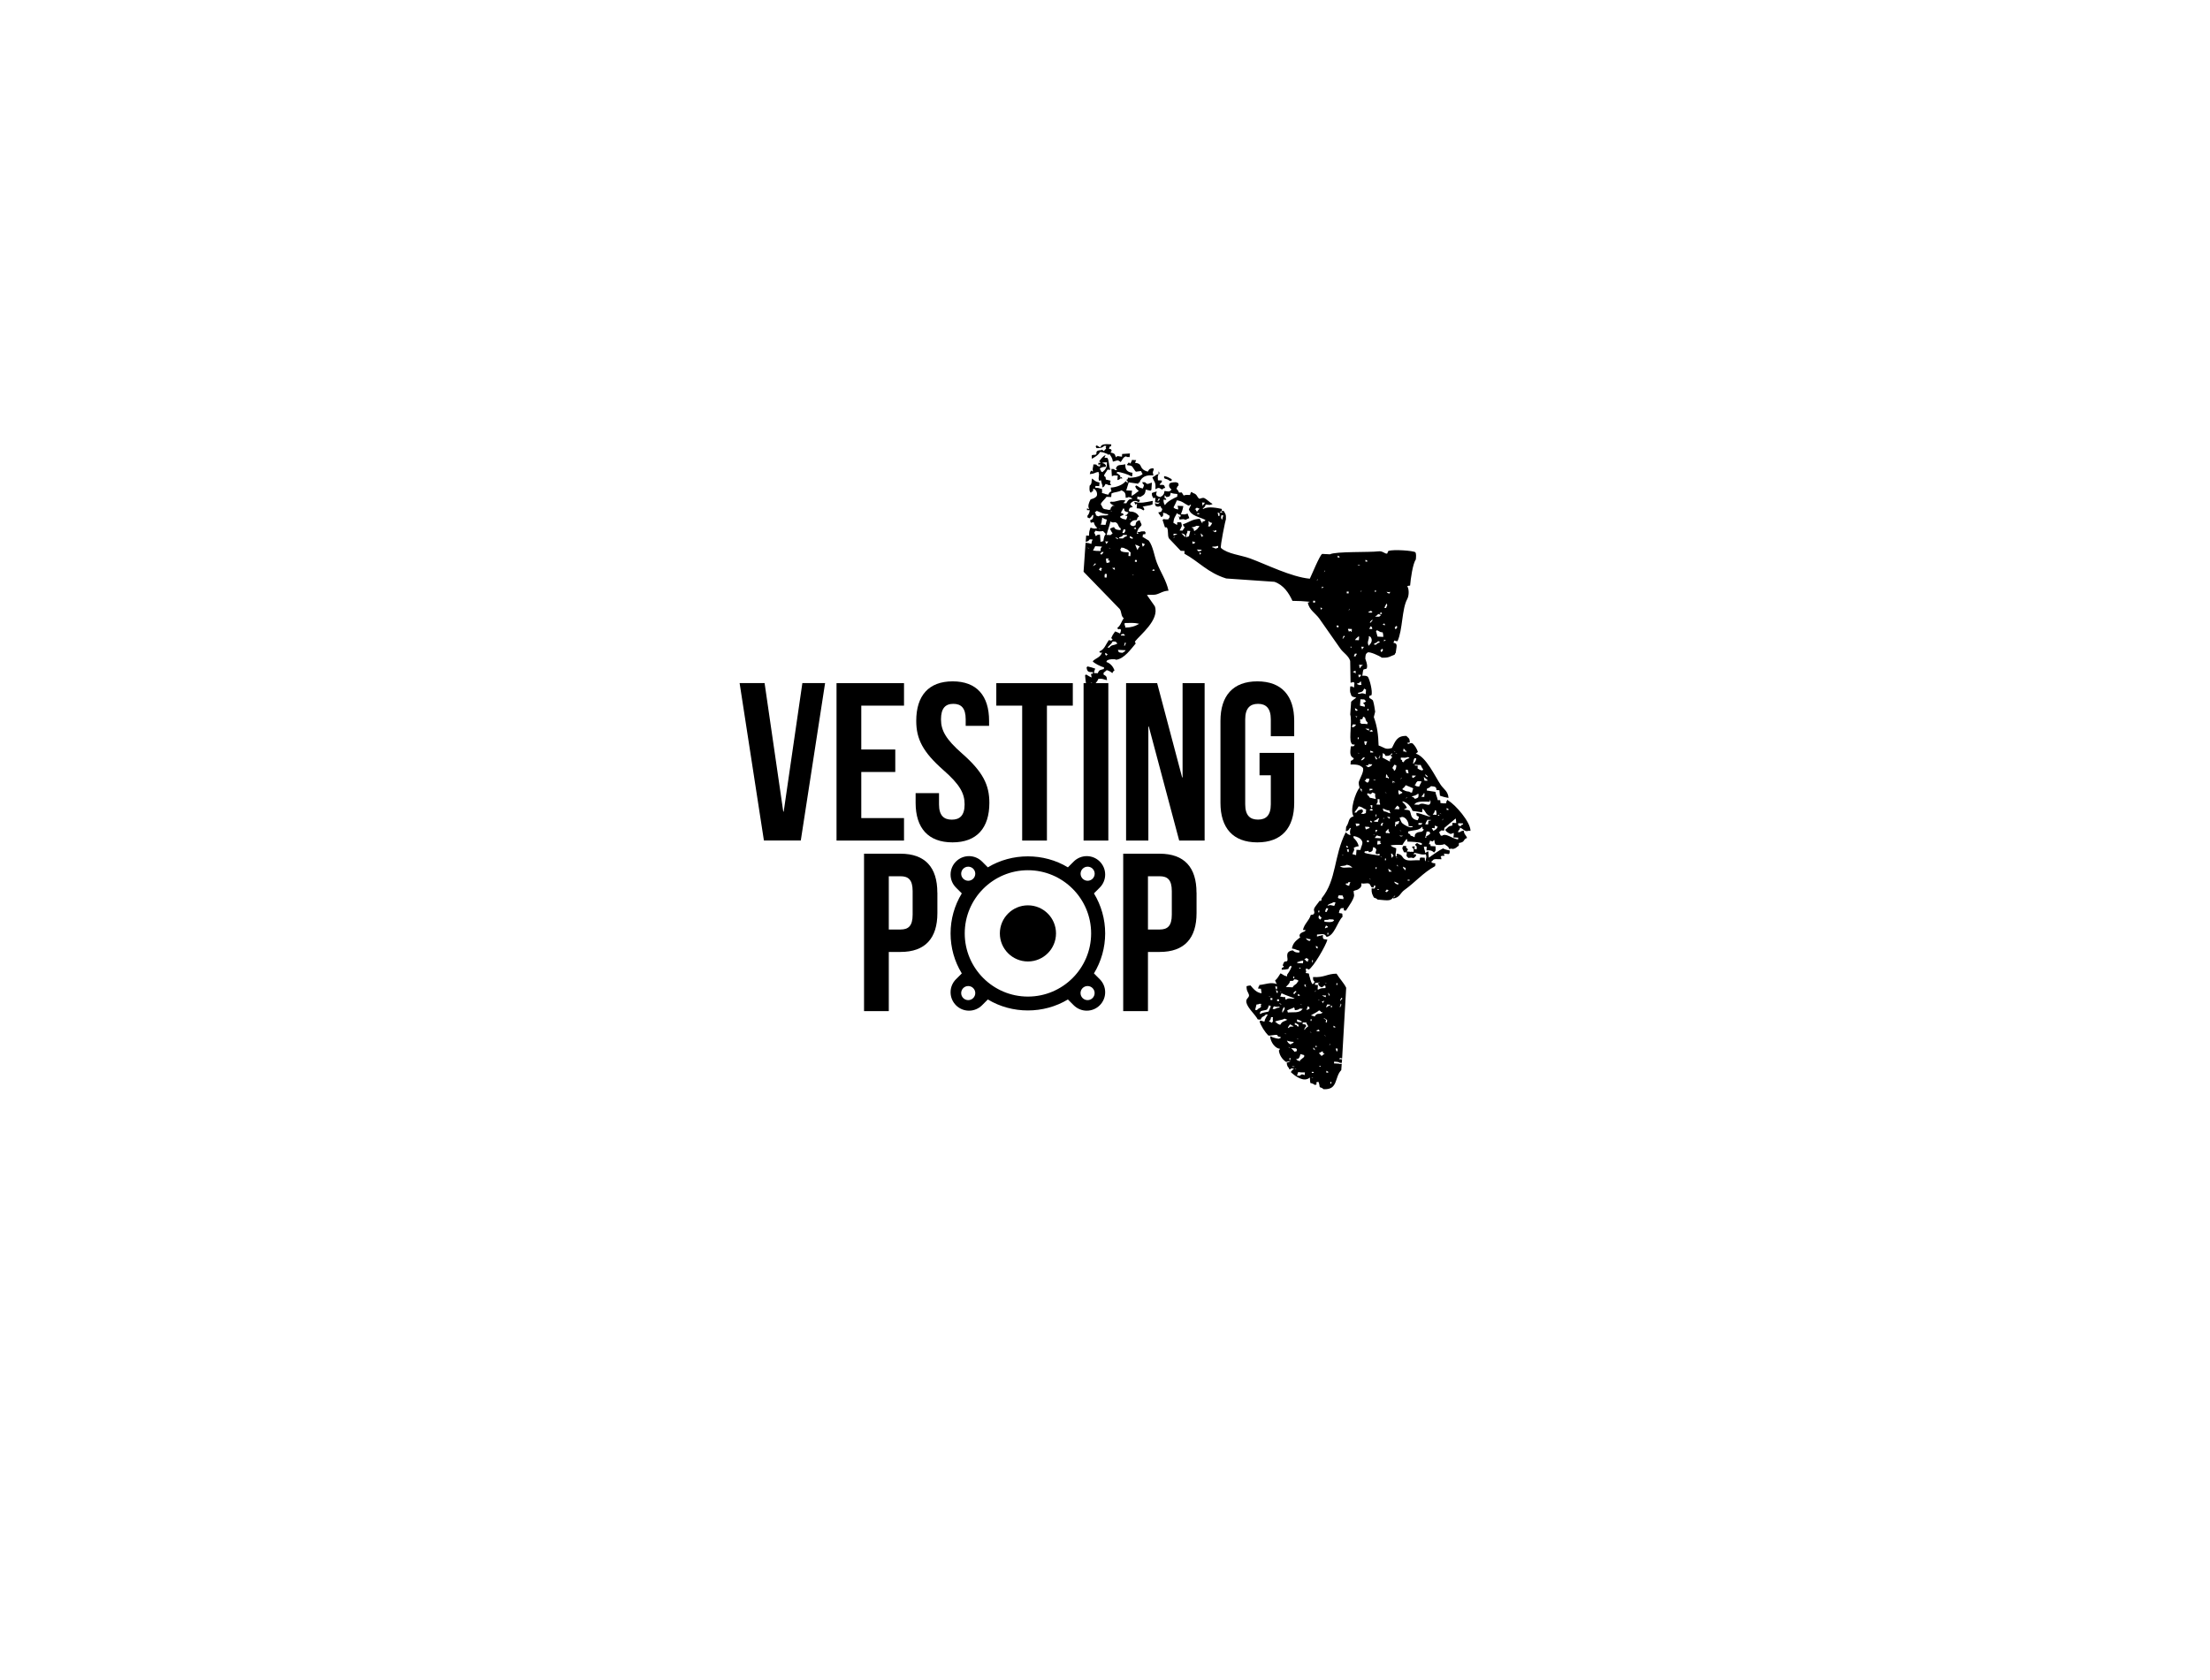 <?xml version="1.0" encoding="UTF-8"?>
<svg id="Laag_1" data-name="Laag 1" xmlns="http://www.w3.org/2000/svg" version="1.1" viewBox="0 0 392 298">
  <defs>
    <style>
      .cls-1 {
        fill: #000;
        stroke-width: 0px;
      }
    </style>
  </defs>
  <path id="Kleurenvulling_1" data-name="Kleurenvulling 1" class="cls-1" d="M196.7,79.63c.55.16.27-.07.49.35-.15.16-.06.04-.19.31.98.21.68.44.97.85.25-.36.28-.17,1.04-.11l.03-.48,1.38-.09-.05.64-.34-.02c-.3.11-.07-.25-.51-.03-.43.26-.42.57-.75.93-.57-.49-.61-.24-1.37-.07-.1-.67-.3-.87-.59-1.32-.34.07-.17.26-.34-.02-.54-.18-.58-.31-1.35-.39-.25.54-.96.95-1.46,1.22.02-.49-.1-.45.05-.64.14-.1.53,0,.7-.13.23-.16-.3-.73.91-.76.24-.22.2.03.5.19.18-.34.16-.22.38-.46-.13-.31-.07-.12.03-.48l-.34-.02c-.4.35-.61.43-1.4.41l-.15-.33.18-.15c.4.17.26.19.66.36.12-.56.71-.64,1.93-.55l-.02.32c-.45.21-.19-.04-.38.46ZM196.44,83.32c-.09.29-.68.92-.59,1.1.15.31.27-.06.3.66l.84.2c-.12.54-.16.35.11.81l-.51-.03c-.18-.13-.16-.1-.5-.19-.2.36-.16.44-.56.62l.02-.32c-.11-.32-.21-.65-.27-.98l-.35.14v-.16c-.2-.42.17-.95-.07-1.29v-.16c-.77.12-.58.32-1.56.4.03-.22.11-.43.22-.63l.33.18v-.16c-.12-.32.08-.66.09-1.12l.51.03c.25.31.14.23.66.36l.03-.48-.18.15c-.15.3-.15-.33-.15-.33l.34.02v-.16c-.09-.17-.36-.05-.15-.17.27-.38.64-.89,1.11-1.07l-.21.47.51.03c.3.32.26,1.46.54,2.12l-.51-.03ZM200.85,81.61l.68.03-.21.47c1.26.14.8.66,1.46,1.2.24.18.53.31.83.36.23-.46.3-.51.9-.6l.16.17c-.25.76-.23.34-.08,1.12-.99-.1-1.8.07-2.29.85-.28.26.19.22-.38.46v.16s-1.71-.25-1.71-.25c-.15.48-.3.95-.44,1.43l1.03.05c-.08.63-.09.42-.07.96l.18-.15c.47-.22.66-.51,1.08-.75-.3-.34-.47-.32-.63-.84l.18-.15c.59.24.38.4,1.16.54.1-.2.18-.41.22-.63-.26-.23-.18-.11-.31-.5l.51.03c.45.51.55.21,1.2.06l-.09,1.28-.18.15-.84-.2c-.01.31-.06.85-.59,1.1-.41.28-.41.25-.87.12l-.03.48c.35.08.33.06.5.19-.15.16-.06.04-.19.31h-.17c-.36-.34-1.06-.22-1.4.4l.48.51c-.59.12-.54.04-.73.61l.16.17c.55-.01,1.32.17,1.66.89-.33.24-.25.13-.39.62-.62.04-.75.1-1.06.43-.14.13-.16.34-.03.48.18.13.16.1.5.19.18-.12.05-.05.35-.14.11-.68.2-.74.75-.93.12.46.47.73.27.98-.56.57-.62.67-.79,1.41l.34.02-.16-.17c-.32-.14.35-.14.35-.14.23-.13.43-.12.87-.12l.16.17-.02.32c-.56.1-.26-.09-.54.3h.17s-.18.16-.18.16l1.15.7c.79,1.07.95,2.68,1.44,3.94.61,1.59,1.68,3.14,2.06,4.94-1.03.05-1.5.52-2.28.69-.54.12-1.18-.02-1.55.08l1.4,2c.86,2.42-2.62,5.07-3.54,6.27.05.11.1.22.15.33-.82.95-2,2.69-3.47,2.89-.31-.21-1.26-.08-1.55.08-.15.16-.06.04-.19.31.7.19,1.27.9,1.44,1.52-.29.2-.2.09-.38.46-.28-.25-.62-.44-.99-.53l-.55.46-.02.32c.47.29.58.29.62,1-.79-.17-.73-.31-1.53-.24-.19.5-.36.51-.58.94.44.14.39.21.83.36l.55-.46-.02.32c-.69.45-.87,1.37-1.67,1.69-.19.11-.17.09-.52.13-.05-.11-.1-.22-.15-.33.42-.23.73-.62.58-.94v-.16s-.33-.02-.33-.02c-.28.35-.39.46-.9.6.12-1.4-.05-1.26-.15-2.75l.18-.15c.39.2.54.37.99.53-.04-.22-.08-.43-.13-.65.45-.04.22.13.37-.3-.68.01-1.08.03-1.14-.86l.18-.15c.46.1.91.23,1.35.39-.12.25-.2.52-.23.79l.68.03c.26-.65.44-.56,1.08-.75l.02-.32c-.39,0-1.94-.8-1.99-1.07.6-.59,1.31-.63,1.65-1.53-.45-.02-.17.2-.5-.19.93-.33,1.17-1.28,1.69-2.01.5.03.23.17.51.03l.18-.15c-.28-.32-.31-.14-.14-.49.17-.42.36-.58.58-.94.29.09.57.21.83.36.15-.18.15-.26.22-.63l-.16-.17c-.51.04-.23.25-.5-.19.59-.39.72-1.17,1.15-1.71-.54-.36-.36-1.17-.74-1.65l-6.4-6.6.36-5.14c.35.01.69.08,1.02.21.02-.27.1-.54.23-.79l-.51-.03c-.26.31-.25.32-.72.45l.08-1.12.51.03c.03-.86.03-.72.27-1.44.38.14.8.28,1.2.06-.33-.25-.55-.6-.62-1-.67,0-.47.34-.66-.36.52-.24.5-.21.58-.94h-.17c-.12.24-.31.46-.56.61-.17-.14-.04-.06-.33-.18l.02-.32c.25-.26.32-.49.41-.95l-.51-.03.02-.32.33.18v-.16c-.22-.41-.02-1.01.3-1.6.43-.14.82-.22,1.07-.59.13-.12.17-1.07-.59-1.32-.11.57.05.41-.39.62v.16s-.17-.17-.17-.17c-.16-.26-.13-.66-.09-1.13.48-.37.27-.8.43-1.27.47.35.52.56,1.32.71l-.05.64-.68-.03-.02.32c.84.04.39.03,1.19.22-.02.49.1.45-.05.64.18.13.16.1.5.19.15.11.33.07.67.19.18-.42.21-.41.56-.62-.08-.21-.12-.43-.13-.65,1.04-.04,2.19-.51,2.66-1.15l.32.34.02-.32c-.09-.12-.25-.02-.15-.33h.17s.02-.31.02-.31c.48.1,2.2-.08,2.62-.67-.16-.11-.21-.44-.31-.5l-.87.12c-.23-.13-.55-.87-.79-1.01-.28-.16-.66-.06-.84-.2.13-.12.25-.35.38-.46.12.1,0,.23.33.18v-.16c.15-.17.12-.15.22-.47ZM196.36,82.03c-.43,0-.64-.01-.87.12.53.14.35.12.66.36l-.02.32c-.65.01-.65.09-1.05.27.09.29.02.16.15.33.19.41-.08.11.32.34.24-.28.36-.26.56-.62.2-.24.22-.65.25-1.11ZM200.87,83.86l-.05.64h-.17c-.48-.3-1.88-.77-2.52-.78l-.02.32h.17c.25.26.31.15.48.52l-.18.15c.54.03.25-.26.5.19l-.34-.02c-.25.25-.12.17-.54.3l.06-.8c-.57.05-.41-.15-1.04.11-.03-.43-.05-.86-.08-1.29l.51.03c.08.21,0,.12.16.17l.34.02c-.21-.39-.28-.11-.14-.49.3-.57.79-.35,1.59-.56-.03.94.3,1.39,1.27,1.51ZM205.52,83.61c.12.18.09.16.14.49h-.17s.03-.49.03-.49ZM205.41,85.22l.68.03-.02.32c-.29.2-.2.09-.38.46.75.03.74-.14.99.53-.42.11-.29.05-.54.3-.59-.34-.6-.39-1.2-.06.1-1.32-.17-1.16-.54-2.12.52-.19.49-.42,1.07-.59v.16c-.17.26-.08.41-.08.96ZM206.49,84.47c.65.11.88.31,1.34.55l-.02.32-.34-.02c-.61-.55-1.12-.16-.97-.85ZM211.06,87.92c.03-.22.11-.43.22-.63.29.12.16.04.33.18.82.25.63.7,1.13,1.02.06.04.55-.25.87-.12.43.19.95.77,1.47,1.04-.18.12-.05.05-.35.14-.17.09-.33,0-.86-.04-.18.56-.27.42-.57.78h.17c.79-.51,2.53-.15,3.26.01l-.02.32-.37.3.51.03-.16-.17c-.32-.14.35-.14.35-.14.3.51.46.58.41,1.47-.06.05-1.07,4.89-.88,5.11,1.17,1.07,3.53,1.26,5.19,1.87,2.87,1.06,7.31,3.29,10.57,3.59.32-.63,1.78-4.24,2.2-4.4l1.37.07c1.03-.54,7.02-.32,8.63-.53.75-.1,1.13.5,1.52.4.07-.16.14-.32.21-.47.9-.3,4.41-.06,4.79.24.18.28.13.8.08,1.29-.53.68-.93,3.49-1.01,4.62-.36.04-.33.02-.52.13.31.3.39,1.56.01,2.26-.98,1.79-.79,5.46-1.73,7.48-.74-.03-.47-.38-.71.29.84.09.52.65.39,1.79-.15.16-.06.04-.19.31-.82.28-.95.59-2.27.53-.47-.36-2.16-1.1-2.51-.93-.38.27-.38.45-.42,1.11,0,.06.55,1.27.22,1.78l-.52.13c-.18.3-.15.91-.25,1.11.55.01.77-.01,1.02.21.32.52.85,2.53.63,3.25-.02.06-.57-.01-.38.46.04.09.59.32.65.52.21.64.3,1.47.38,1.95-.08.32-.16.64-.24.95.6,1.64.8,3.17.85,5.04,1.05.36,1.18.82,2.37.44.55-1.07.85-2.21,2.56-2.13.4.44.58.34.61,1.16-.36.04-.33.02-.52.13h.17s-.01.17-.01.17c.44-.15.52-.29.87-.12.43.43.74.94.92,1.5l-.37.3c1.81.51,3.44,4.09,4.42,5.54.52.76,1.32,1.15,1.38,2.32-.52-.09-1.03-.22-1.52-.4-.03-.32-.07-.65-.1-.97l-.51-.03c-.04-.34-.02-.31-.14-.49-.21-.15-.41-.16-.84-.2-.23.25-.38.3-.72.45l-.02.32,1.53.24c.08.58.3.85.41,1.47.54.03.43-.17.48.51.67.07.45.08,1.03.05.03-.42-.05-.19.22-.63l.16.17c1.21.66,3.94,3.79,3.92,5.35l-.34-.02c-.64.27-.92-.32-1.51-.56-.04.44-.14.21-.4.79l.34.02c.25-.19.32-.2.71-.29.08.78.38.71.59,1.32-.78.26-.28.74-1.44.89l-.03.48c-.46.27-.42.47-1.07.59-.2-.13-.17-.03-.68-.03.03-.35-.37-.5-.8-.85-.22.18-1.28.23-1.55.08-.31-.4-.08-.49-.29-.82-.33.44-.21.26-.7.13-.03.22-.11.43-.22.63.44.08.23-.11.32.34l.86.04c0,.61.15.7-.25,1.11-.42-.42-.78-.43-1.35-.39l.05-.64-.51-.03c.1.74.15.48.26,1.14.28-.17.16-.17.54-.3,0,.38.02.76.09,1.13.49-.38,1.99-1.43,2.52-1.65.25.18.82.3,1.18.38l-.03.48-.18.15c-.53-.04-.68-.13-.86-.04.13.17.06.05.15.33-.4.01-.49,0-.7.13.12.18.09.16.14.49-.7.04-1.33-.17-1.56.24-.3.23-.18.11-.19.31.19.14.28.14.67.19l-.03.48c-2.2,1.21-3.51,2.86-5.45,4.24-.76.54-.8,1.35-2,1.51v-.16s.38-.3.38-.3h-.17c-.63.98-.94.83-2.97.65-.22-.21-.29-.23-.66-.36-.26-.57-.44-.72-.4-1.63.62,0,.45.24.72-.45l-.34-.02-.02.32-.34-.02c-.1-.03-.29-.6-.47-.67-.48-.18-.89.12-1.37-.07.08.52-.07.78-.59,1.1-.37.21-.62.07-.89.44l-.18.15.18-.15c.15-.3.15.33.15.33.31.64-1,2.34-1.41,2.99l-.34-.02c-.04-.34-.02-.31-.14-.49-.44.31-.23-.21-.54.3-.15.18-.15.26-.22.63.67.17.6-.13.64.68-.92.86-1.42,3.37-2.83,3.56-.37-.69-.77-.46-1.69-.41l-.02.32h.17c.37-.18.38-.02.88-.27,0,.78-.02.75.8.85-.2.99-2.57,5.01-3.3,5.31-.18-.13-.16-.1-.5-.19l-.02.32c.13.31.07.12-.03.48.63.16.54-.13.65.52.15.3.19,1,.58,1.48l.18-.15c.06-.1.13-.21.19-.31-.31-.28-.27-.25-.29-.82,2.04.12,2.46-.59,4.17-.6.48.81,1.33,1.68,1.71,2.5-.24,4.18-.48,8.35-.72,12.53-.54-.03-.21-.28-.52.13l.51.03-.05.64-.34-.02c-.23-.17-.55-.18-1.02-.21l-.02.32.86.04c.26.13.02.02.51.03l-.08,1.12c-1.23,1.23-.52,3.56-3.16,3.38-.22-.21-.29-.23-.66-.36-.04-.33-.11-.75-.27-.98-.18.12-.05.05-.35.14.03.47.27.22-.21.47-.24-.18-.53-.31-.83-.36-.08-.31-.06-.89-.1-.97-1.05.93-2.65-.27-3.37-.97.2-.36.32-.33.56-.62l-.51-.03c-.13.08-.02.23-.35.14v-.16c-.29-.31-.37-.44-.43-.99.25-.07.49-.16.71-.29-.58.02-.78.23-.87.12-.68-.48-1.13-1.2-1.23-2,.15-.16.06-.04.19-.31-.79-.02-1.66-1.12-1.74-2.18h.17c.31.24,1.33.42,1.35.4l.35-.14v-.16c-.75-.09-.4-.23-.65-.36-.24-.12-1.32.2-1.55.08-.57-.58-1.31-1.69-1.54-2.49l.18-.15.67.19c.13-.57.35-.81.6-1.26l-.34-.02c-.37.51-.66.22-.92.92l-.51-.03c-.51-.94-1.79-2-2.02-3-.18-.79.63-.82.44-1.43-.12-.4-.44-.62-.41-1.47.22-.07.46-.12.7-.13.44.52,1.04,1.29,1.96,1.39-.04-.27-.08-.54-.11-.81l-.51-.03c.09-.33.06-.31.21-.47v-.16c1.09-.09,2.02-.57,3.12-.17-.14-.29-.2-.28-.3-.66.41-.28.67-.83.95-1.24.51.22.47.39,1.16.54l.02-.32c.33-.43.6-.91.79-1.41l-.16-.17-.18.15c-.39.41-.02.39-.38.46-.49.11-.49.07-1.04.11l.02-.32c.44-.19.11.07.37-.3-.31-.21-.21,0-.15-.33.29-.83.51-.35.73-.61.31-.37-.62-1.66.99-1.88.45.4.62.39,1.18.38l.02-.32c-.66-.14-.61-.28-1.35-.39.21-1.11.83-1.44,1.52-2.02-.12.08-.4-.46.23-.79.33-.22.47-.09.72-.45l-.51-.03c.26-1.15,1.08-1.59,1.39-2.67.36-.04.33-.02.52-.13.28-.4-.06-.55.07-.96.12-.38.72-1,.96-1.4.44-.04.26.11.38-.46,2.67-3.24,2.12-7.49,4.27-11.71.31.26.33.36.82.52v-.16c-.13-.3-.06-.75.09-1.12h-.17c-.25.39-.22.44-.73.6l.06-.8c.63-.85.29-1.6,1.33-1.87-.74-1.01.32-4.2,1.05-5.1-.03-.25-.25-.68-.09-1.13.21-.6.95-1.82.68-2.38-.61-.6-1.21-.58-2.19-.59l.05-.64c.37-.17.33-.09.55-.46-.79-.32-.67-1.08-.54-2.12.62-.04.43.1.71-.29-.61-.1-.44.05-.66-.36-.39-.76.2-3.82-.16-5l.16-2.25c.14-.2.71-.56.91-.76-.55-.13-.85-.04-.98-.69-.18-.28-.13-.8-.08-1.29l.34.02c.17.14.04.06.33.18l.06-.8-.16-.17-.52.13c-.01-.54-.07-3.87-.07-3.87-.28-.94-1.22-1.44-1.74-2.18-1.26-1.82-2.48-3.53-3.74-5.34-.64-.92-1.84-1.55-2.03-2.84.31-.09.17-.02.35-.14-1.02-.1-2.05-.16-3.08-.16-.64-1.39-1.57-2.82-3.2-3.38l-8.55-.59c-3.32-1.04-4.84-3-7.42-4.4l.03-.48-.68-.03-2.08-2.2c-.33-.58-.02-1.37-.38-1.95l-.34-.02-.42-1.31.18-.15c.57.07.28.07.86.04.13-.28.04-.15.19-.31l.02-.32c-.54-.26-.36-.41-1.16-.54,0,.51.07.25-.05.64l-.35.14v-.16c-.18-.2-.33-.43-.46-.67.59-.12.54-.04.73-.61-.26-.23-.18-.11-.31-.5-.38.08-.52.18-.86-.04-.12-.18-.09-.16-.14-.49.51.14.47.24.87-.12h-.17c-.22.1-.17,0-.68-.04l.06-.8c-.51.04-.23.25-.5-.19-.12-.2-.11-.28-.13-.65.28-.12.58-.21.88-.28-.2.56-.18.82.62,1,.28-.23.32-.11.55-.46.22-.29.06-.3.22-.63.52.07.86.26,1.22-.26-.5-.35-.54-.87-.26-1.14.23-.11,1.01-.21,1.21-.1.42.26.2-.03.31.5-.23.21-.25.27-.39.62.26.22.32.35.47.67.5.02.25-.14.51.03.11.13.2.37.31.5.28-.16.71-.13,1.21-.1ZM197.12,88.19l-.86-.04c-.22.4-1.2,1.18-.96,1.4.42.62.12.75,1.14.86.26.13.02.02.51.03.13-.5.06-.39.39-.62v-.16s.34.18.34.18c-.32-.43-.45-.14-.81-.69l.18-.15c.87.18,1.57-.5,2.59-.19l-.38.46.51.03c.33-.59.55-.82,1.08-.75-.25-.31-.14-.23-.66-.36-.19.11-.17.09-.52.13-.04-.69.02-.97-.76-1.33-.51.35-1.11.26-1.76.56l-.05.64ZM206.37,88.65c.02.46.06.71.27.98.29-.6,1.56-1.25,2.17-1.5l.03-.48c-.67-.08-.7-.04-1.19-.22-.13.65-.08.65-.74.77l-.32-.34-.03.48c.41.23.12-.06.32.34l-.51-.03ZM205.52,88.45c-.07.16-.14.32-.21.47h.17s.01-.15.01-.15c.11-.11.25,0,.19-.31h-.17ZM208.99,90.39c0-.22-.05-.44-.13-.65l1.03.05c-.07.49-.22.97-.44,1.43.75.07.58.11,1.21-.1.1.43.18.39.29.82-.43.12-.28.16-.71.29-.26-.18-.44-.11-1.03-.05-.04-.22-.08-.43-.13-.65l.16.17c.11.32.19-.31.19-.31l-.5-.19-.16-.17c-.29.65-.55.72-.64,1.74.4.17.26.19.66.36l.03-.48.68.03c.08.21.12.43.13.65-.1.16-.18.45-.4.79l.51.03c.18-.28.23-.26.39-.62-.26-.23-.18-.11-.31-.5,1.21-.42,1.64-.92,2.99-.98.12.29.28.57.46.83l.02-.32c.42-.11.29-.05.54-.3-1.06-.56-2.62-.72-2.96-1.92.11-.13.2-.43.4-.79h-.17c-.27.25-.14.15-.35.13-.76-.36-.98-.76-2-.91-.18.43-.38.85-.6,1.26.26.25.33.27.83.36ZM213.21,89.16c.09.33.03.5.13.65v-.16c.16-.14.29-.29.39-.46l-.51-.03ZM201.62,90.18l.06-.8-.35.14v-.16c-.11-.17-.05-.05-.14-.33,1.25.32,1.84.1,3.28-.16l-.05.64c-.54.22-1.41.25-1.75.4.26.23.18.11.31.5l-.18.15c-.37-.27-.43-.33-1.18-.38ZM212.28,90.08l-.37.3h.17c.05.12.1.23.15.34h.17c.18-.33.16-.22.38-.46l-.5-.19ZM216,90.91c0,.22.05.44.13.65h.17s.03-.47.03-.47l-.33-.18ZM199.21,90.22c-.16.42-.23.37-.4.79.55.16.27-.07.49.35-.28.09-.84.31-.55.46.27.23.52.29,1,.37.1-.2.18-.41.22-.63,0,0-.67-.1-.33-.18h.17s.38-.46.38-.46c-.64-.2-.73-.11-.81-.69h-.17ZM212.38,91.05c-.01.36-.05.11.33.18v-.16s-.33-.02-.33-.02ZM216.65,91.42c-.05.33-.16.43.11.81.08-.26.15-.53.23-.79l-.34-.02ZM196.95,90.59c.17.14.04.06.33.18-.17-.14-.04-.06-.33-.18ZM194.55,90.63l-.37.3c.47.42-.16.42.64.68.55-.27,1.17-.05,1.73-.23v-.16c-.88,0-1.04-.2-2.01-.58ZM214.35,92.43c.05.5.1.53-.07.96l.34.02c.18-.28.23-.26.39-.62-.53-.14-.35-.12-.66-.36ZM196.09,93.13c.08-.32.16-.64.24-.95-.54-.11-.49-.17-.83-.36l-.02.32c-.11.21.01.45-.24.95l.86.04ZM200.29,92.05c.17.14.04.06.33.18-.17-.14-.04-.06-.33-.18ZM196.3,94.91l.68.03.37-.3c-.19-.26-.34-.54-.46-.83.31-.14.3-.19.71-.29.22.46.48.48,1.16.54l.02-.32c-.52-.3-.31-.7-.79-1.01-.29-.21-.52.16-1.02-.21-.28,1.17-.42,1.29-.68,2.38ZM212.23,93.29c-.27.16-.57.25-.88.28.17.14.04.06.33.18.05.16.09.33.14.49.3-.18.53-.29.73-.61.15-.16.06-.04.19-.31l-.51-.03ZM215.09,94.08c.21.27.1.19.49.35l.18-.15v-.16s-.33-.02-.33-.02v.16s-.34-.18-.34-.18ZM201.38,93.55l-.18.15c-.34.11.33.18.33.18-.09-.29-.02-.16-.15-.33ZM211.13,94.21l-.51-.03-.02.32c-.16.2-.18.39-.23.79h.17c.18-.11.05-.05.35-.13.08-.32.16-.64.24-.95ZM194.84,93.71c.17.14.04.06.33.18-.17-.14-.04-.06-.33-.18ZM199.29,93.93c-.07.21-.14.42-.22.63l.34.02c.13-.28.04-.15.19-.31l.02-.32-.34-.02ZM212.99,94.62c0,.22.05.44.13.65l.18-.15h.17s-.48-.5-.48-.5ZM209.55,94.61l.64.68c.21-.33-.1-.57-.64-.68ZM211.78,94.72c.17.14.04.06.33.18-.17-.14-.04-.06-.33-.18ZM208.17,94.7l-.02.32c.25-.07.49-.16.71-.29l-.68-.03ZM195.11,94.85c.03.49.08,1.12.09,1.13v.16s.51-.13.51-.13c.12-.72.15-.93.43-1.27l-.48-.51c-.7.06-.62.09-1.37-.07-.13.28-.04.15-.19.31.09.29.02.16.15.33.09.29.02.16.15.33.29-.28.17-.22.71-.29ZM208.31,95.19c-.06.1-.13.21-.19.31.31-.21.19-.31.19-.31ZM199.23,94.9c-.24.36-.32.3-.72.45v.16s.67.03.67.03c.23-.25.38-.3.72-.45v-.16s-.67-.03-.67-.03ZM200.41,95.12c-.04.43-.05.24.48.51l.02-.32h-.17c-.17-.15-.04-.07-.33-.19ZM197.82,95.31c.21.27.1.19.49.35v-.16s-.49-.19-.49-.19ZM211.48,96.48c.56-.1.26.09.54-.3l-.34-.02-.16-.17-.03.48ZM215.92,96.86c-.23.13-.43.12-.87.12v.16s.16,0,.16,0c.18.13.16.1.5.19.18-.12.05-.05.35-.14l.02-.32h-.17ZM196.05,96.02c.05.16.09.33.14.49l.18-.15c.15-.16.06-.04.19-.31-.42.02-.09.1-.51-.03ZM202.56,96.35c0,.22.05.44.13.65l.18-.15c.15-.16.06-.04.19-.31l-.5-.19ZM201.34,96.61c.12.25.27.75.45.99.15-.5.14-.33.39-.62-.26-.15-.54-.27-.83-.36ZM237.28,98.58l-.02.32.34.02v-.16s-.32-.18-.32-.18ZM212.27,97.49l.32.34.52-.13v-.16s-.84-.04-.84-.04ZM194.27,96.9l-.4.79.34.02c.12.05.49.04,1.03.05-.06-.51-.05-.35.23-.79l-1.2-.06ZM200.21,98.01l-.05.64.34.02.05-.64c-.42-.31-.35-.51-.98-.69-.19-.14-.28-.14-.67-.19-.13.28-.04.15-.19.31.09.29.02.16.15.33.34.21.78.16,1.36.23ZM242.21,99.31l-.02.32.34.02v-.16s-.32-.18-.32-.18ZM196.66,97.18c.17.14.04.06.33.18-.17-.14-.04-.06-.33-.18ZM212.75,97.99c.04.34.02.31.14.49v-.16s.19-.15.19-.15l-.33-.18ZM192.88,97.15c.17.14.04.06.33.18-.17-.14-.04-.06-.33-.18ZM195.4,97.93c-.21.44-.45.2-.03.48.21-.24.2-.13.38-.46l-.34-.02ZM240.77,100.21c.28.16.21.15.51.03l-.51-.03ZM196.18,99.09c-.01.28.02.55.11.81l.52-.13.02-.32-.34-.02c.06-.1.13-.21.19-.31l-.51-.03ZM201.32,99.35l-.02.32.34.02.02-.32-.34-.02ZM235.03,101.21c-.06.1-.13.21-.19.31.31-.21.19-.31.19-.31ZM194.23,99.96l-.38.46c.06.03.84-.39.38-.46ZM197.62,100.61v.16s-.35-.02-.35-.02l.16.17c.17.14.04.06.33.18-.04-.34-.02-.31-.14-.49ZM204.64,100.97l-.18.15c-.34.11.33.18.33.18-.09-.29-.02-.16-.15-.33ZM195.21,100.65c-.15.39-.42.28-.21.47.17.14.04.06.33.18l.02-.32h.17s-.16-.16-.16-.16l-.16-.17ZM233.72,102.75c-.06.1-.13.21-.19.31.31-.21.19-.31.19-.31ZM200.79,101.9c.17.14.04.06.33.18-.17-.14-.04-.06-.33-.18ZM195.99,101.82c-.09.39-.07.14-.05.64l.34.02.05-.64-.34-.02ZM234.48,104.08l-.02.32.18-.15h.17c-.17-.13-.04-.05-.33-.17ZM243.89,104.71l-.02.32h.17s.02-.31.02-.31h-.17ZM241.48,104.75c-.06.1-.13.21-.19.31.31-.21.19-.31.19-.31ZM245.93,104.98c.21.27.1.19.49.35.06-.1.13-.21.19-.31-.42.04-.27.09-.68-.03ZM238.89,104.95l-.02.32.34.02.02-.32-.34-.02ZM245.95,107.07c-.16.25-.3.51-.4.79l.34.02v-.16c.22-.27.21-.36.06-.64ZM232.93,106.58l-.02.32.34.02.02-.32-.34-.02ZM234.22,107.77c.04.34.02.31.14.49v-.16s.19-.15.19-.15l-.33-.18ZM239.3,108.01c-.02.12-.05.24-.07.35.22-.3.07-.35.07-.35ZM243.11,108.38c-.18.12-.05.05-.35.14v.16s.5.03.5.03l.18-.15c-.17-.14-.04-.06-.33-.18ZM244.98,108.63l-.18.15c-.34.11.33.18.33.18-.09-.29-.02-.16-.15-.33ZM244.45,108.93c-.22.35-.27.23-.55.46.67.04.76.12,1.05-.27l-.5-.19ZM243.34,110c-.21.24-.2.13-.38.46h.17s.38-.46.38-.46h-.17ZM245.53,110.6l-.18.15c-.34.11.33.18.33.18-.09-.29-.02-.16-.15-.33ZM247.74,111.03l-.37.3c.13.17.06.05.15.33l.18-.15c.17-.27.17-.2.03-.48ZM243.4,111.62c-.1-.53.1-.24-.31-.5-.07.16-.14.32-.21.47l.51.03ZM237.09,110.98c.04.42-.14.2.32.34l.02-.32-.34-.02ZM239.79,111.6l-.68-.03v.16c.11.17.05.05.14.33l.35-.14v.16s.16,0,.16,0l.03-.48ZM245.36,113c.01-.28-.02-.55-.11-.81-.52-.01-.43-.12-1-.37l-.18.15c.09.33.18.65.27.98l1.03.05ZM199.61,111.35c.87.01,1.73-.22,2.45-.68-1.03-.23-1.56-.13-2.57-.13l-.02.32c.12.18.09.16.14.49ZM242.79,112.87c.11.68-.46,1.07.05,1.77v-.16c.48-.44.63-.95.28-1.44-.17-.14-.04-.06-.33-.18ZM238.33,112.81c-.07.16-.14.32-.21.47h.17s.01-.15.01-.15c.11-.11.25,0,.19-.31h-.17ZM241.03,113.59l.05-.64h-.17c-.24.27-.36.25-.56.61l.68.03ZM245.5,113.49l-.02.32.18-.15h.17c-.17-.13-.04-.05-.33-.17ZM244.45,113.76c-.23.25-.38.3-.72.45v.16s.33.02.33.02c.23-.25.38-.3.72-.45-.17-.14-.04-.06-.33-.18ZM199.18,112.45c-.18.12-.05.05-.35.14v.16s.67.03.67.03v-.16s-.32-.18-.32-.18ZM239.58,114.65c.03.36-.19.16.15.33-.09-.29-.02-.16-.15-.33ZM241.46,114.74c.05.16.09.33.14.49.15-.16.06-.04.19-.31l.18-.15-.51-.03ZM245.21,115.09l-.37.3c.13.17.06.05.15.33l.18-.15c.17-.27.17-.2.03-.48ZM197.37,113.81c-.24.47-.62.69-.94,1.08l.34.02c.46-.62.7-.3,1.43-.73l-.32-.34-.51-.03ZM199.6,113.92c-.1.2-.18.41-.22.63h.17s.01-.15.01-.15c.17-.27.17-.2.03-.48ZM240.34,115.97c-.07.16-.14.32-.21.47l.34.02v-.16c.16-.16.08-.04.21-.31l-.34-.02ZM198.29,115.31c.18.53.12.43.82.52.28-.23.32-.11.55-.46l-1.37-.07ZM241.06,117.94c.04.22.08.43.13.65.15-.16.06-.04.19-.31l.37-.3-.68-.03ZM196.02,115.84c.1.53-.1.24.31.5v-.16s.19-.15.19-.15h-.17c-.17-.15-.04-.07-.33-.19ZM240.3,119.03c-.18.12-.05.05-.35.14.17.14.04.06.33.18l.16.17.03-.48h-.17ZM240.94,119.71c.04.34.02.31.14.49.21-.24.2-.13.38-.46l-.51-.03ZM241.37,120.86c-.26.31-.25.32-.72.45.17.14.04.06.33.18.26.13.02.02.51.03-.09-.33-.03-.5-.13-.65ZM241.96,122.18c-.26.65-.44.56-1.08.75v.16s.33.02.33.02c.34-.17.6-.1,1.03.05l.06-.8-.33-.18ZM193.42,121.02c.17.14.04.06.33.18-.17-.14-.04-.06-.33-.18ZM241.31,124.08l-.08,1.12.84.2.02-.32-.32-.34c.19-.07.38-.17.54-.3l-.32-.34-.68-.03ZM240.34,125.64c.1.53-.1.24.31.5l.18-.15c-.14-.14-.31-.26-.49-.35ZM242.57,125.75l-.02.32h.17s.02-.31.02-.31h-.17ZM193.07,123.58c.41.26.36.11.47.67-.33.19-.32.3-.72.45l.02-.32c.43-.35.27-.22.23-.79ZM240.41,127.09c.27.19.16.29.34.02l-.34-.02ZM241.78,127.16c-.09.33-.06.31-.21.47-.32,0-.14-.16-.35.14.23.4-.24.37.3.66.34-.02.69,0,1.03.05l.02-.32c-.46-.36-.29-.59-.46-.83-.17-.14-.04-.06-.33-.18ZM239.97,128.52c-.07.16-.14.32-.21.47l.34.02.37-.3v-.16s-.5-.03-.5-.03ZM242.15,129.27c.21.14.43.26.66.36l.02-.32-.68-.03ZM243.33,129.49c-.18.12-.05.05-.35.14v.16s.5.03.5.03c-.09-.29-.02-.16-.15-.33ZM240.84,130.82l-.02.32h.17s.02-.31.02-.31h-.17ZM241.99,131.52c0,.22.05.44.13.65h.17c.03-.21.11-.43.22-.62l-.51-.03ZM248.94,132.84l-.03.48.34.02.16.17.02-.32h-.17c-.19-.42.08-.11-.32-.35ZM247.19,133.23c.17.14.04.06.33.18-.17-.14-.04-.06-.33-.18ZM243.07,133.18l-.02.32.51.03v-.16s-.49-.19-.49-.19ZM247.51,133.57c.17.14.04.06.33.18-.17-.14-.04-.06-.33-.18ZM245.28,133.62l-.06.8,1.32.71c-.03-.62.06-.22.4-.79l-.32-.34c.44-.19.11.07.37-.3h-.17c-.33.38-.34.4-1.06.42-.16-.39-.14-.29-.48-.51ZM240.81,133.55c.17.14.04.06.33.18-.17-.14-.04-.06-.33-.18ZM244.73,134.07c-.07.16-.14.32-.21.47h.17s.02-.31.02-.31h.17s-.16-.16-.16-.16ZM249.69,134.32c-.28.16-.71.13-1.21.1l-.02.32c.61.34-.11.25.48.51.32-.5.48-.54,1.08-.75-.17-.14-.04-.06-.33-.18ZM243.86,134.19c.07.23.17.45.3.66v-.16s.18,0,.18,0l-.16-.17c-.19-.41.08-.11-.32-.34ZM250.88,134.54c-.14.3-.22.63-.24.95h.17s.01-.15.01-.15c.28-.25.29-.31.4-.79l-.34-.02ZM241.78,134.41l-.38.46c.23.15.62-.31.72-.45l-.34-.02ZM251.47,135.86l-.03.48c.35.2.3.25.83.36l.18-.15c-.19-.26-.34-.54-.46-.83-.34.03-.69,0-1.03-.05v.16s.5.03.5.03ZM247.36,135.66c-.18.28-.23.26-.39.62.26.23.18.11.31.5l.18-.15c.16-.2.18-.39.23-.79l-.33-.18ZM242.73,135.58c-.13.57,0,0-.54.3h.17c.28.24.26.3.5.19.37-.17.33-.09.55-.46l-.68-.03ZM249.83,137.23c0-.22-.05-.44-.13-.65l-.34-.02-.02.32h.17s-.18.16-.18.16c.18.13.16.1.5.19ZM252.74,137.38c.18.34.1.31.48.51v-.16c-.24-.2-.12-.18-.48-.35ZM245.87,137.35l-.05.64.34.02.16.17.02-.32h-.17c-.12-.4-.05-.28-.31-.51ZM250.49,137.59c-.06.64.2.49.68.03l-.68-.03ZM252.54,137.85c.04.22.08.43.13.65l.51.03v-.16s-.64-.52-.64-.52ZM248.58,137.97c-.06.1-.13.21-.19.31.31-.21.19-.31.19-.31ZM242.89,138.17l-.51-.03c-.06.1-.13.21-.19.31h-.17s.16.16.16.16c.28.23.26.29.5.19.15-.18.15-.26.22-.63ZM251.45,138.6c-.25.29-.23.13-.39.62h-.17s.16.16.16.16c.19.14.28.14.67.19.07-.16.14-.32.21-.47.16-.19.07-.14.21-.47l-.68-.03ZM243.56,138.36c.28.16.21.15.51.03l-.51-.03ZM246.99,138.54c.04.34.02.31.14.49l.02-.32.33.18c-.21-.27-.1-.19-.49-.35ZM249.34,139.3c-.12.25-.32.46-.56.62v.16c.47.2.42.3,1.16.38.18.13.16.1.5.19.08-.26.15-.53.23-.79l-1.34-.55ZM241.23,139.86c.07.23.17.45.3.66l.03-.48-.33-.18ZM242.94,139.94l-.02.32.52-.13v-.16s-.5-.03-.5-.03ZM248.07,140.2c-.06.38-.08.35.11.81.28-.17.16-.17.54-.3v-.16c-.39-.17-.25-.19-.65-.36ZM252.63,141.4l.05-.64h-.17s-.01.15-.01.15c-.15.14-.28.29-.38.46l.51.03ZM245.64,140.56c.17.14.04.06.33.18-.17-.14-.04-.06-.33-.18ZM251.46,140.86c-.3.25-.59.34-1.06.43.17.14.04.06.33.18.3.3.11.3.5.19.45-.21.33-.19.4-.79h-.17ZM243.41,140.61c-.35.46-.29.24-.87.12l-.02.32c.37.2.24.25.48.51.21-.02.46.11,1.02.21v-.16c-.12-.22-.11-.4-.1-.81l-.5-.19ZM249.53,141.4c-.06.1-.13.21-.19.31.31-.21.19-.31.19-.31ZM253.62,141.93l-.02.32c-.55,0-2.2-.17-2.6.35l-.18.15.86.04c.62-.55,1.55.24,1.89-.07.22-.22.24-.56.06-.8ZM244.35,141.79c.02.64.07.45-.24.95l.68.03v-.16c-.12-.22-.11-.4-.1-.81l-.34-.02ZM251.22,144.23c1.04.1,2.13.77,2.53.61-.96-.31-.78-.92-1.45-1.36l-.05.64-1.7-.25c-.25-.7-.89-1.52-1.77-1.7v.16c.34.27.61.61.78,1.01-.19.07-.38.17-.54.3.61.05.87.08,1.02.21.35.53.05,1.48,1.43,1.68.1-.2.18-.41.22-.63-.52-.22-.38-.08-.47-.67ZM247.88,142.93c-.21.24-.2.13-.38.46l-.18.15.86.04.02-.32-.32-.34ZM256.61,143.37l-.02.32.34.02v-.16s-.32-.18-.32-.18ZM243.08,142.85c.05.16.09.33.14.49h.17s.03-.47.03-.47l-.34-.02ZM242.33,143.62c-.71-.2-.48-.4-1.34-.55-.24.44-.5.7-.76,1.09l.34.02c.32-.41.41-.51,1.07-.59.09.29.02.16.15.33-.18.34-.16.22-.38.46l.51.03c.18-.12.05-.05.35-.14l.05-.64ZM254.81,144.57c.01-.28-.02-.55-.11-.81h-.17c-.12.5-.18.45-.4.78l.68.03ZM245.27,143.44c.05.16.09.33.14.49.72.11.56.22,1.18.38v-.16c-.11-.17-.05-.05-.14-.33-.69-.09-.66-.2-1.18-.38ZM243.2,143.5l-.18.15c-.34.11.33.18.33.18l.18-.15c-.17-.14-.04-.06-.33-.18ZM255.34,144.27c.17.14.04.06.33.18-.17-.14-.04-.06-.33-.18ZM254.98,144.58c.27.19.16.29.34.02l-.34-.02ZM243.99,144.51c.04.34.02.31.14.49l.03-.48h-.17ZM256.16,147.37l-.51-.03-.37.3c.09.29.02.16.15.33.19.41-.08.11.32.34.71-.6,1.73.47,2.88.63l.02-.32-.86-.04c.06-.56.11-.42.06-.8-.4.12-.46.26-.7.13-.34-.19-.64-.33-.81-.69.52-.34.44-.63,1.26-.74l.03-.48.68.03c-.07-.35,0-.4-.11-.81-.68.54-1.33,1.13-2.01,1.67l-.03.48ZM249.86,146.57c.03-1.03-.85-1.91-1.44-1.52h-.17c.15.42.33.88.45.98.35.34,1.33.88,1.67.73h.17s.01-.15.01-.15l-.68-.03ZM255.96,145.27c-.06.1-.13.21-.19.31.31-.21.19-.31.19-.31ZM246.02,144.93c.14.14.31.26.49.35l.02-.32-.51-.03ZM245.5,145.07c-.06.1-.13.21-.19.31.31-.21.19-.31.19-.31ZM253.31,146.26l.05-.64c.36-.04.33-.02.52-.13l-.68-.03c-.16.25-.3.51-.4.79l.51.03ZM244.41,145.82c.03-.22.11-.43.22-.63h-.17c-.19.2-.44.36-.72.44v.16s.67.03.67.03ZM258.66,146.05c-.03.46-.14.06.14.49l.34.02c.25-.38-.07-.11.37-.3v-.16s-.84-.04-.84-.04ZM247.5,145.81l-.06.8h.17s.02-.31.02-.31c.54-.17.39-.04.56-.62h-.17c-.19.1-.17.08-.52.13ZM243.05,145.59c.04.42-.14.2.32.34v-.16s-.32-.18-.32-.18ZM251.61,146.02l-.02.32c.62-.04.43.1.71-.29l-.68-.03ZM245.08,146.01c-.07.16-.14.32-.21.47l.34.02.02-.32.18-.15-.34-.02ZM254.5,146.49l-.03.48c-.42-.07-.08-.11-.51-.03l.31.5.18-.15c.36-.21.37-.2.56-.62l-.5-.19ZM240.44,146.1c.05.16.09.33.14.49l.52-.13.02-.32-.68-.03ZM252.25,146.69c-.57.72-1.52.54-2.47.84l-.02.32c.79.3-.01.33.82.52.17.14.04.06.33.18.09-.57.06-.53.4-.79.57-.29.91.03,1.24-.58-.51-.32-.06-.21-.31-.5ZM242.12,146.67c.05.16.09.33.14.49.31-.09.17-.02.35-.14.31-.09.17-.02.35-.14l-.16-.17-.68-.03ZM246.21,147.04c-.16.39-.58.5-.39.62v.16c.41-.03.14-.04.67.03v-.16c-.38-.36-.04-.29-.29-.66ZM248.26,147.3c.17.14.04.06.33.18-.17-.14-.04-.06-.33-.18ZM253.05,147.54c-.08.37-.17.74-.25,1.11h.17s.02-.31.02-.31c.38-.1.32-.15.72-.45-.13-.17-.06-.05-.15-.33l-.51-.03ZM243.97,147.24c.04.34.02.31.14.49v-.16c.16-.16.08-.04.21-.31l-.34-.02ZM243.57,148.03c.17.14.04.06.33.18-.17-.14-.04-.06-.33-.18ZM248.19,148.26c.29.19.38.19.68.03l-.68-.03ZM244.24,148.22c-.21.24-.2.13-.38.46l1.03.05.02-.32c-.23-.03-.46-.1-.67-.19ZM240.62,150.78l.68.03c.13-.68.53-1.14.28-1.6-.22-.5-.83-.76-1.48-.88l-.02.32c.43.41.78.84.92,1.5-.31.02-.61.12-.88.28.22.43-.07.62-.25,1.11l.67.19.07-.96ZM247.79,151.46c1.08.18.81.69,1.47,1.04.6.32,1.58.08,2.57.13.04-.54-.08-.51.89-.44,0,.38,0,.46.13.65.08-.58.25-.85.08-1.12v-.16c-.71.18-1.23-.11-2.03-.26-.06.1-.13.21-.19.31.51-.04.23-.25.5.19-.27.24-.15.29-.55.46-.3-.16-.31-.06-.86-.04l-.32-.34.05-.64-.51-.03c-.14-.44-.2-.29-.29-.82.15-.16.06-.04.19-.31l.51.03c-.07.68.12.08.3.66-.15.16-.06.04-.19.31l.51.03c.19.1.14-.05.68.03l.03-.48-.32-.34.18-.15.34.02c-.08.39-.12.07-.03.48l.34.02.03-.48-.32-.34.37-.3c.35.2.3.25.83.36l.02-.32c-.6-.23-1.68-.26-2.56-.29-.04-.34-.02-.31-.14-.49-.28.34-.54.71-.76,1.09-.69-.05-1.38-.03-2.07.06l.16.17c.17.13.62.27.83.36,0,.76-.2.89-.1,1.44h.17s.03-.47.03-.47ZM242.46,149.1c.04.42-.14.2.32.34l.02-.32-.34-.02ZM244.34,149.2l-.05.64c.24,0,.47-.05.7-.13l-.16-.17.02-.32-.51-.03ZM238.79,150.04c.04.42-.14.2.32.34v-.16s-.32-.18-.32-.18ZM243.58,150.29c-.17.48.1.76-.75.93-.24-.45.02-.16-.67-.19l-.18.15.16.17c.17.1,2.05.39,2.55.45l.02-.32c-.39.04-.45.15-.68-.03-.13-.33.2-.58.06-.8-.21-.27-.1-.19-.49-.35ZM238.91,150.69c.05.16.09.33.14.49h.17s.03-.47.03-.47l-.34-.02ZM246.76,151.41c-.01.28.02.55.11.81.15-.16.06-.04.19-.31h.17s-.16-.16-.16-.16c-.19-.41.08-.11-.32-.34ZM237.99,151.61c.17.14.04.06.33.18-.17-.14-.04-.06-.33-.18ZM244.83,151.96c.17.14.04.06.33.18-.17-.14-.04-.06-.33-.18ZM247.57,152.1c.17.14.04.06.33.18-.17-.14-.04-.06-.33-.18ZM245.67,152.32l-.02.32h.17s.02-.31.02-.31h-.17ZM253.2,152.7c.17.14.04.06.33.18-.17-.14-.04-.06-.33-.18ZM247.83,153.4c.03.36-.19.16.15.33-.09-.29-.02-.16-.15-.33ZM248.83,153.77c.12.39.05.27.31.5l.16.17.03-.48h-.17c-.17-.15-.04-.07-.33-.19ZM238.89,153.43c-.34.26-.94.16-1.05.27h-.17c.17.13.04.05.33.17.52.21,1-.08,1.88.09-.29-.32-.42-.41-.99-.53ZM244.01,153.85l-.02.32h.17s.02-.31.02-.31h-.17ZM246.23,154.12c.19.5-.11.62.65.52-.19-.2-.41-.37-.65-.52ZM249.7,156.07c-.01.36-.05.11.33.18v-.16s-.33-.02-.33-.02ZM242.84,155.89c.17.14.04.06.33.18-.17-.14-.04-.06-.33-.18ZM247.27,156.43c.22.33.21.34.65.52l.18-.15c-.17-.14-.04-.06-.33-.18-.18-.13-.16-.1-.5-.19ZM239.31,157.16c.03-.22.11-.43.22-.63l-.34-.02c-.26.48-.06.08-.54.3l.16.17c.18.13.16.1.5.19ZM244.25,157.73c.27.19.16.29.34.02l-.34-.02ZM245.97,157.82c-.21.44-.45.2-.03.48l.37-.3c-.17-.14-.04-.06-.33-.18ZM237.47,158.84c-.27.51-.28.59.81.69l.02-.32c-.13-.17-.06-.05-.15-.33l-.68-.03ZM236.53,160.08c-.36.26-.8.22-1.07.59h.17c.38-.17.48-.03,1.03.06.1-.2.18-.41.22-.63l-.34-.02ZM235.25,161.14c-.1.2-.18.41-.22.63l.34.02v-.16c.15-.17.12-.15.22-.47l-.34-.02ZM233.85,161.55l-.02.32h.17s.02-.31.02-.31h-.17ZM233.96,162.37c-.08.38-.22.52.29.82v-.16s.19-.15.19-.15l-.48-.51ZM235.8,163.1c-.23.13-.43.12-.87.12l-.02.32c.66.07,1.26.13,1.55-.08l.18-.15-.16-.17-.68-.03ZM235.2,164.2c-.07.16-.14.32-.21.47h.17c.18-.11.05-.05.35-.13v-.16s-.32-.18-.32-.18ZM235.46,165.5l-.02.32h.17s.02-.31.02-.31h-.17ZM231.61,166.44c.22.33.21.34.65.52l.18-.15v-.16c-.28-.02-.57-.09-.83-.2ZM233.4,167.81c.1.53-.1.24.31.5l.02-.32-.33-.18ZM231.7,169.98l-.37.3h.17c.21.28.1.19.49.36l.02-.32h.17s-.16-.16-.16-.16c-.17-.14-.04-.06-.33-.18ZM232.71,170.36c.04.34.02.31.14.49l.03-.48h-.17ZM231.12,170.92l.03-.48c-.6.06-.55.15-1.05.27v.16s1.02.05,1.02.05ZM230.38,171.69c.27.19.16.29.34.02l-.34-.02ZM229.41,173.25l-.02.32h.17s.02-.31.02-.31h-.17ZM228.84,174.03c-.11.5-.33.62-.76,1.09l1.2.06c.32-.61.67-.38.94-1.08h.17s-.16-.16-.16-.16c-.19-.14-.28-.14-.67-.19-.28.39-.09.24-.71.29ZM233.77,174.76l-.06.8h.17c.49-.3.67-.2,1.22-.25l.02-.32-.16-.17c-.35.22-.41.47-.71.29-.33-.24-.34-.23-.47-.67.31-.09.17-.02.35-.14l-.87.12-.02.32.51.03ZM235,174.34c.17.14.04.06.33.18-.17-.14-.04-.06-.33-.18ZM237.06,174.44l-.02.32h.17s.02-.31.02-.31h-.17ZM231.37,174.64c.1.53-.1.24.31.5-.05-.11-.1-.22-.15-.33h.17c-.17-.13-.04-.05-.33-.17ZM226.19,175.02c.05.16.09.33.14.49h.17s.03-.47.03-.47l-.34-.02ZM233.36,175.71c-.06.1-.13.21-.19.31.31-.21.19-.31.19-.31ZM226.32,175.67c.05.16.09.33.14.49h.17s.02-.31.02-.31l-.33-.18ZM229.74,175.85c-.21.24-.2.13-.38.46l.34.02v-.16c.12-.11.26,0,.21-.31h-.17ZM235.56,176.14c.05.16.09.33.14.49h.17c-.12-.38-.05-.26-.31-.49ZM226.99,175.87c.17.14.04.06.33.18-.17-.14-.04-.06-.33-.18ZM227.31,176.21c-.07.21-.14.42-.22.63l.34.02c.26.13.02.02.51.03.04.34.02.31.14.49.55-.47,1.07-.04,1.56-.24-1.02-.4-1.53-.53-2.34-.92ZM230.22,176.35l-.02.32.34.02v-.16s-.32-.18-.32-.18ZM234.5,176.57c.22.21.29.23.66.36l.02-.32c-.42.03-.15.04-.68-.03ZM237.9,177.06c-.07.16-.14.32-.21.47h.17s.01-.15.01-.15c.11-.11.25,0,.19-.31h-.17ZM225.04,176.74c.17.14.04.06.33.18-.17-.14-.04-.06-.33-.18ZM233.76,177.34c.17.14.04.06.33.18-.17-.14-.04-.06-.33-.18ZM225.36,177.08l-.02.32.34.02.02-.32-.34-.02ZM234.77,177.55c-.16.23-.5.09-.19.31v.16c.14-.16.05-.04.18-.31h.17s-.16-.16-.16-.16ZM226.54,177.3l-.02.32.34.02.02-.32-.34-.02ZM237.83,178.03c-.03.22-.11.43-.22.63h.17s.01-.15.01-.15c.17-.27.17-.2.03-.48ZM235.41,178.23c-.07.16-.14.32-.21.47h.17c.25-.24.12-.17.54-.29v-.16s-.5-.03-.5-.03ZM226.84,177.96c.14.14.31.26.49.35-.21-.27-.1-.19-.49-.35ZM230.61,178.14c.17.14.04.06.33.18-.17-.14-.04-.06-.33-.18ZM236.09,178.42l-.02.32h.17s.02-.31.02-.31h-.17ZM222.87,178.24c-.08.32-.16.64-.24.95l.34.02c.27-.39.46-.22.73-.61-.13-.31-.07-.12.03-.48l-.34-.02c-.19.11-.17.09-.52.13ZM231.95,178.53c-.03.22-.11.43-.22.63h.17c.18-.11.05-.05.35-.13l.02-.32-.33-.18ZM225.1,178.35c-.15.4-.28.69-.4.79-.21.11-.84.15-1.05.27-.14.17-.11.15-.21.47h.17c.34-.24.94-.28,1.4-.4.17-.41.18-.44.41-.95l-.33-.18ZM225.94,178.55c-.07.16-.14.32-.21.47l.34.02c.27-.15.57-.25.88-.28v-.16c-.57.05-.45.06-1.02-.05ZM227.82,178.65c-.28.33-.32.29-.41.95h.17s.01-.15.01-.15c.28-.29.35-.52.23-.79ZM229.67,179.23c-.04-.34-.02-.31-.14-.49-.37.24-.9.31-1.24.58.13.17.06.05.15.33.84-.13,2.08.21,2.62-.67l-.51-.03c-.3.23-.36.23-.88.28ZM233.96,179.28c-.43.38-.97.56-1.44.89.23.03.46.1.67.19.48-.86.93-.18,1.43-.73-.74-.16-.03-.14-.66-.36ZM234.73,180.61c.14.14.31.26.49.35-.04.51-.31.2.14.49l.03-.48c-.29-.17-.27-.22-.66-.36ZM225.46,180.46c-.11.59-.13.47-.4.79.68.09.34.45.68.03.12-.15-.07-.41.06-.8l-.34-.02ZM232.48,180.82l-.02.32h.17s.02-.31.02-.31h-.17ZM227.85,180.74c-.49.29-1.25.26-1.76.56h.17c.21.26.5.44.82.53.4-.7.61-.52,1.27-.9l-.5-.19ZM230.07,180.86c-.04.48-.09.46.82.52v-.16c-.25-.15-.53-.27-.82-.36ZM231.07,181.39l-.02.32c.61.1.44-.05.66.36-.23.21-.25.27-.39.62h.17s.01-.15.01-.15l.55-.46c-.11-.13-.2-.37-.31-.5v-.16s-.67-.03-.67-.03ZM229.68,181.48l-.02.32c.74.16.03.14.66.36l.02-.32c-.29-.17-.27-.22-.66-.36ZM236.52,181.99c.04.42-.14.2.32.34v-.16s-.32-.18-.32-.18ZM228.81,181.76c-.18.28-.23.26-.39.62h.17c.33-.4.34-.14.88-.27-.17-.14-.04-.06-.33-.18-.17-.14-.04-.06-.33-.18ZM233.9,182.66c-.18.12-.05.05-.35.14v.16s.5.03.5.03c-.09-.29-.02-.16-.15-.33ZM232.32,183.06c.17.14.04.06.33.18-.17-.14-.04-.06-.33-.18ZM227.84,183.32c.17.14.04.06.33.18-.17-.14-.04-.06-.33-.18ZM234.86,183.67c.17.14.04.06.33.18-.17-.14-.04-.06-.33-.18ZM230,184.24c.17.14.04.06.33.18-.17-.14-.04-.06-.33-.18ZM228.26,184.63c.19.34.25.48.64.68.16-.12.34-.22.54-.3v-.16c-.4,0-.8-.08-1.18-.22ZM235.95,185.18c-.06.1-.13.21-.19.31.31-.21.19-.31.19-.31ZM233.35,185.53l-.02.32.18-.15h.17c-.17-.13-.04-.05-.33-.17ZM232.98,185.84c-.04.42-.17.2.31.5-.07-.18-.18-.35-.31-.5ZM236.92,186.03c.05.16.09.33.14.49h.17s.03-.47.03-.47l-.34-.02ZM228.52,185.77c.17.14.04.06.33.18-.17-.14-.04-.06-.33-.18ZM229.02,185.96l.64.68c.18-.12.05-.05.35-.14l.02-.32-.16-.17-.86-.04ZM234.48,186.55c-.16.12-.34.22-.54.3l.48.51.18-.15.37-.3c-.44-.08-.23.11-.32-.34h-.17ZM230.67,187.01c-.12.47-.17.74-.58.94v-.16s-.17.15-.17.15l.16.17.5.19v-.16s.74-.61.74-.61l.02-.32-.67-.19ZM228.73,187.72l-.02.32h.17s.02-.31.02-.31h-.17ZM233.95,189.11c.27.19.16.29.34.02l-.34-.02ZM229.14,189.19c.28.16.21.15.51.03l-.51-.03ZM229.63,189.53c.17.14.04.06.33.18-.17-.14-.04-.06-.33-.18ZM235.27,189.98l-.02.32.34.02v-.16s-.32-.18-.32-.18ZM232.68,190.17c-.01.36-.05.11.33.18v-.16s-.33-.02-.33-.02ZM231.47,190.27c-.74-.01-.64.03-1.2-.06-.07.21-.14.42-.22.63l.51.03c.38-.35.37-.27.87-.12l.03-.48ZM232.61,191.13c.17.14.04.06.33.18-.17-.14-.04-.06-.33-.18ZM235.99,191.95l-.02.32h.17s.02-.31.02-.31h-.17Z"/>
  <g>
    <path class="cls-1" d="M203.77,128.91h-.08v20.23h-3.95v-27.93h5.51l4.43,16.72h.08v-16.72h3.91v27.93h-4.51l-5.39-20.23Z"/>
    <path class="cls-1" d="M138.93,143.99h.08l3.31-22.79h4.03l-4.31,27.93h-6.54l-4.31-27.93h4.43l3.31,22.79Z"/>
    <path class="cls-1" d="M152.77,132.98h6.03v3.99h-6.03v8.18h7.58v3.99h-11.97v-27.93h11.97v3.99h-7.58v7.78Z"/>
    <path class="cls-1" d="M168.98,120.89c4.27,0,6.46,2.55,6.46,7.02v.88h-4.15v-1.16c0-2-.8-2.75-2.19-2.75s-2.19.76-2.19,2.75.88,3.55,3.75,6.07c3.67,3.23,4.83,5.55,4.83,8.74,0,4.47-2.23,7.02-6.54,7.02s-6.54-2.55-6.54-7.02v-1.72h4.15v2c0,2,.88,2.71,2.27,2.71s2.27-.72,2.27-2.71-.88-3.55-3.75-6.07c-3.67-3.23-4.83-5.55-4.83-8.74,0-4.47,2.19-7.02,6.46-7.02Z"/>
    <path class="cls-1" d="M176.72,121.21h13.57v3.99h-4.59v23.94h-4.39v-23.94h-4.59v-3.99Z"/>
    <path class="cls-1" d="M192.2,121.21h4.39v27.93h-4.39v-27.93Z"/>
    <path class="cls-1" d="M223.41,133.58h6.15v8.86c0,4.47-2.23,7.02-6.54,7.02s-6.54-2.55-6.54-7.02v-14.53c0-4.47,2.23-7.02,6.54-7.02s6.54,2.55,6.54,7.02v2.71h-4.15v-2.99c0-2-.88-2.75-2.27-2.75s-2.27.76-2.27,2.75v15.08c0,2,.88,2.71,2.27,2.71s2.27-.72,2.27-2.71v-5.15h-2v-3.99Z"/>
  </g>
  <g>
    <circle class="cls-1" cx="182.33" cy="165.61" r="4.98"/>
    <path class="cls-1" d="M194.04,158.51l1.03-1.03c.62-.62.96-1.44.96-2.31,0-1.8-1.46-3.27-3.27-3.27-.86,0-1.7.35-2.31.96l-1.03,1.03c-4.29-2.6-9.91-2.6-14.2,0l-1.03-1.03c-.61-.61-1.45-.96-2.31-.96-1.8,0-3.27,1.46-3.27,3.27,0,.87.34,1.69.96,2.31l1.03,1.03c-1.3,2.14-1.99,4.59-1.99,7.1s.68,4.96,1.99,7.1l-1.03,1.03c-.62.62-.96,1.44-.96,2.31,0,1.8,1.46,3.27,3.27,3.27.86,0,1.7-.35,2.31-.96l1.03-1.03c4.29,2.6,9.91,2.6,14.2,0l1.03,1.03c.61.61,1.45.96,2.31.96,1.8,0,3.27-1.46,3.27-3.27,0-.87-.34-1.69-.96-2.31l-1.03-1.03c1.3-2.14,1.99-4.59,1.99-7.1,0-2.51-.69-4.96-1.99-7.1ZM170.49,155.02c0-.69.56-1.25,1.25-1.25s1.25.56,1.25,1.25-.56,1.25-1.25,1.25c-.69,0-1.25-.56-1.25-1.25ZM171.74,177.45c-.69,0-1.25-.56-1.25-1.25s.56-1.25,1.25-1.25,1.25.56,1.25,1.25c0,.69-.56,1.25-1.25,1.25ZM182.33,176.82c-6.18,0-11.21-5.03-11.21-11.21s5.03-11.21,11.21-11.21,11.21,5.03,11.21,11.21-5.03,11.21-11.21,11.21ZM194.16,176.2c0,.69-.56,1.25-1.25,1.25s-1.25-.56-1.25-1.25.56-1.25,1.25-1.25,1.25.56,1.25,1.25ZM192.92,156.27c-.69,0-1.25-.56-1.25-1.25s.56-1.25,1.25-1.25,1.25.56,1.25,1.25-.56,1.25-1.25,1.25Z"/>
  </g>
  <g>
    <path class="cls-1" d="M166.27,158.37v3.63c0,4.47-2.15,6.9-6.54,6.9h-2.08v10.5h-4.39v-27.93h6.46c4.39,0,6.54,2.43,6.54,6.9ZM157.65,155.46v9.46h2.08c1.4,0,2.15-.64,2.15-2.63v-4.19c0-2-.76-2.63-2.15-2.63h-2.08Z"/>
    <path class="cls-1" d="M212.24,158.37v3.63c0,4.47-2.15,6.9-6.54,6.9h-2.08v10.5h-4.39v-27.93h6.46c4.39,0,6.54,2.43,6.54,6.9ZM203.62,155.46v9.46h2.08c1.4,0,2.15-.64,2.15-2.63v-4.19c0-2-.76-2.63-2.15-2.63h-2.08Z"/>
  </g>
</svg>